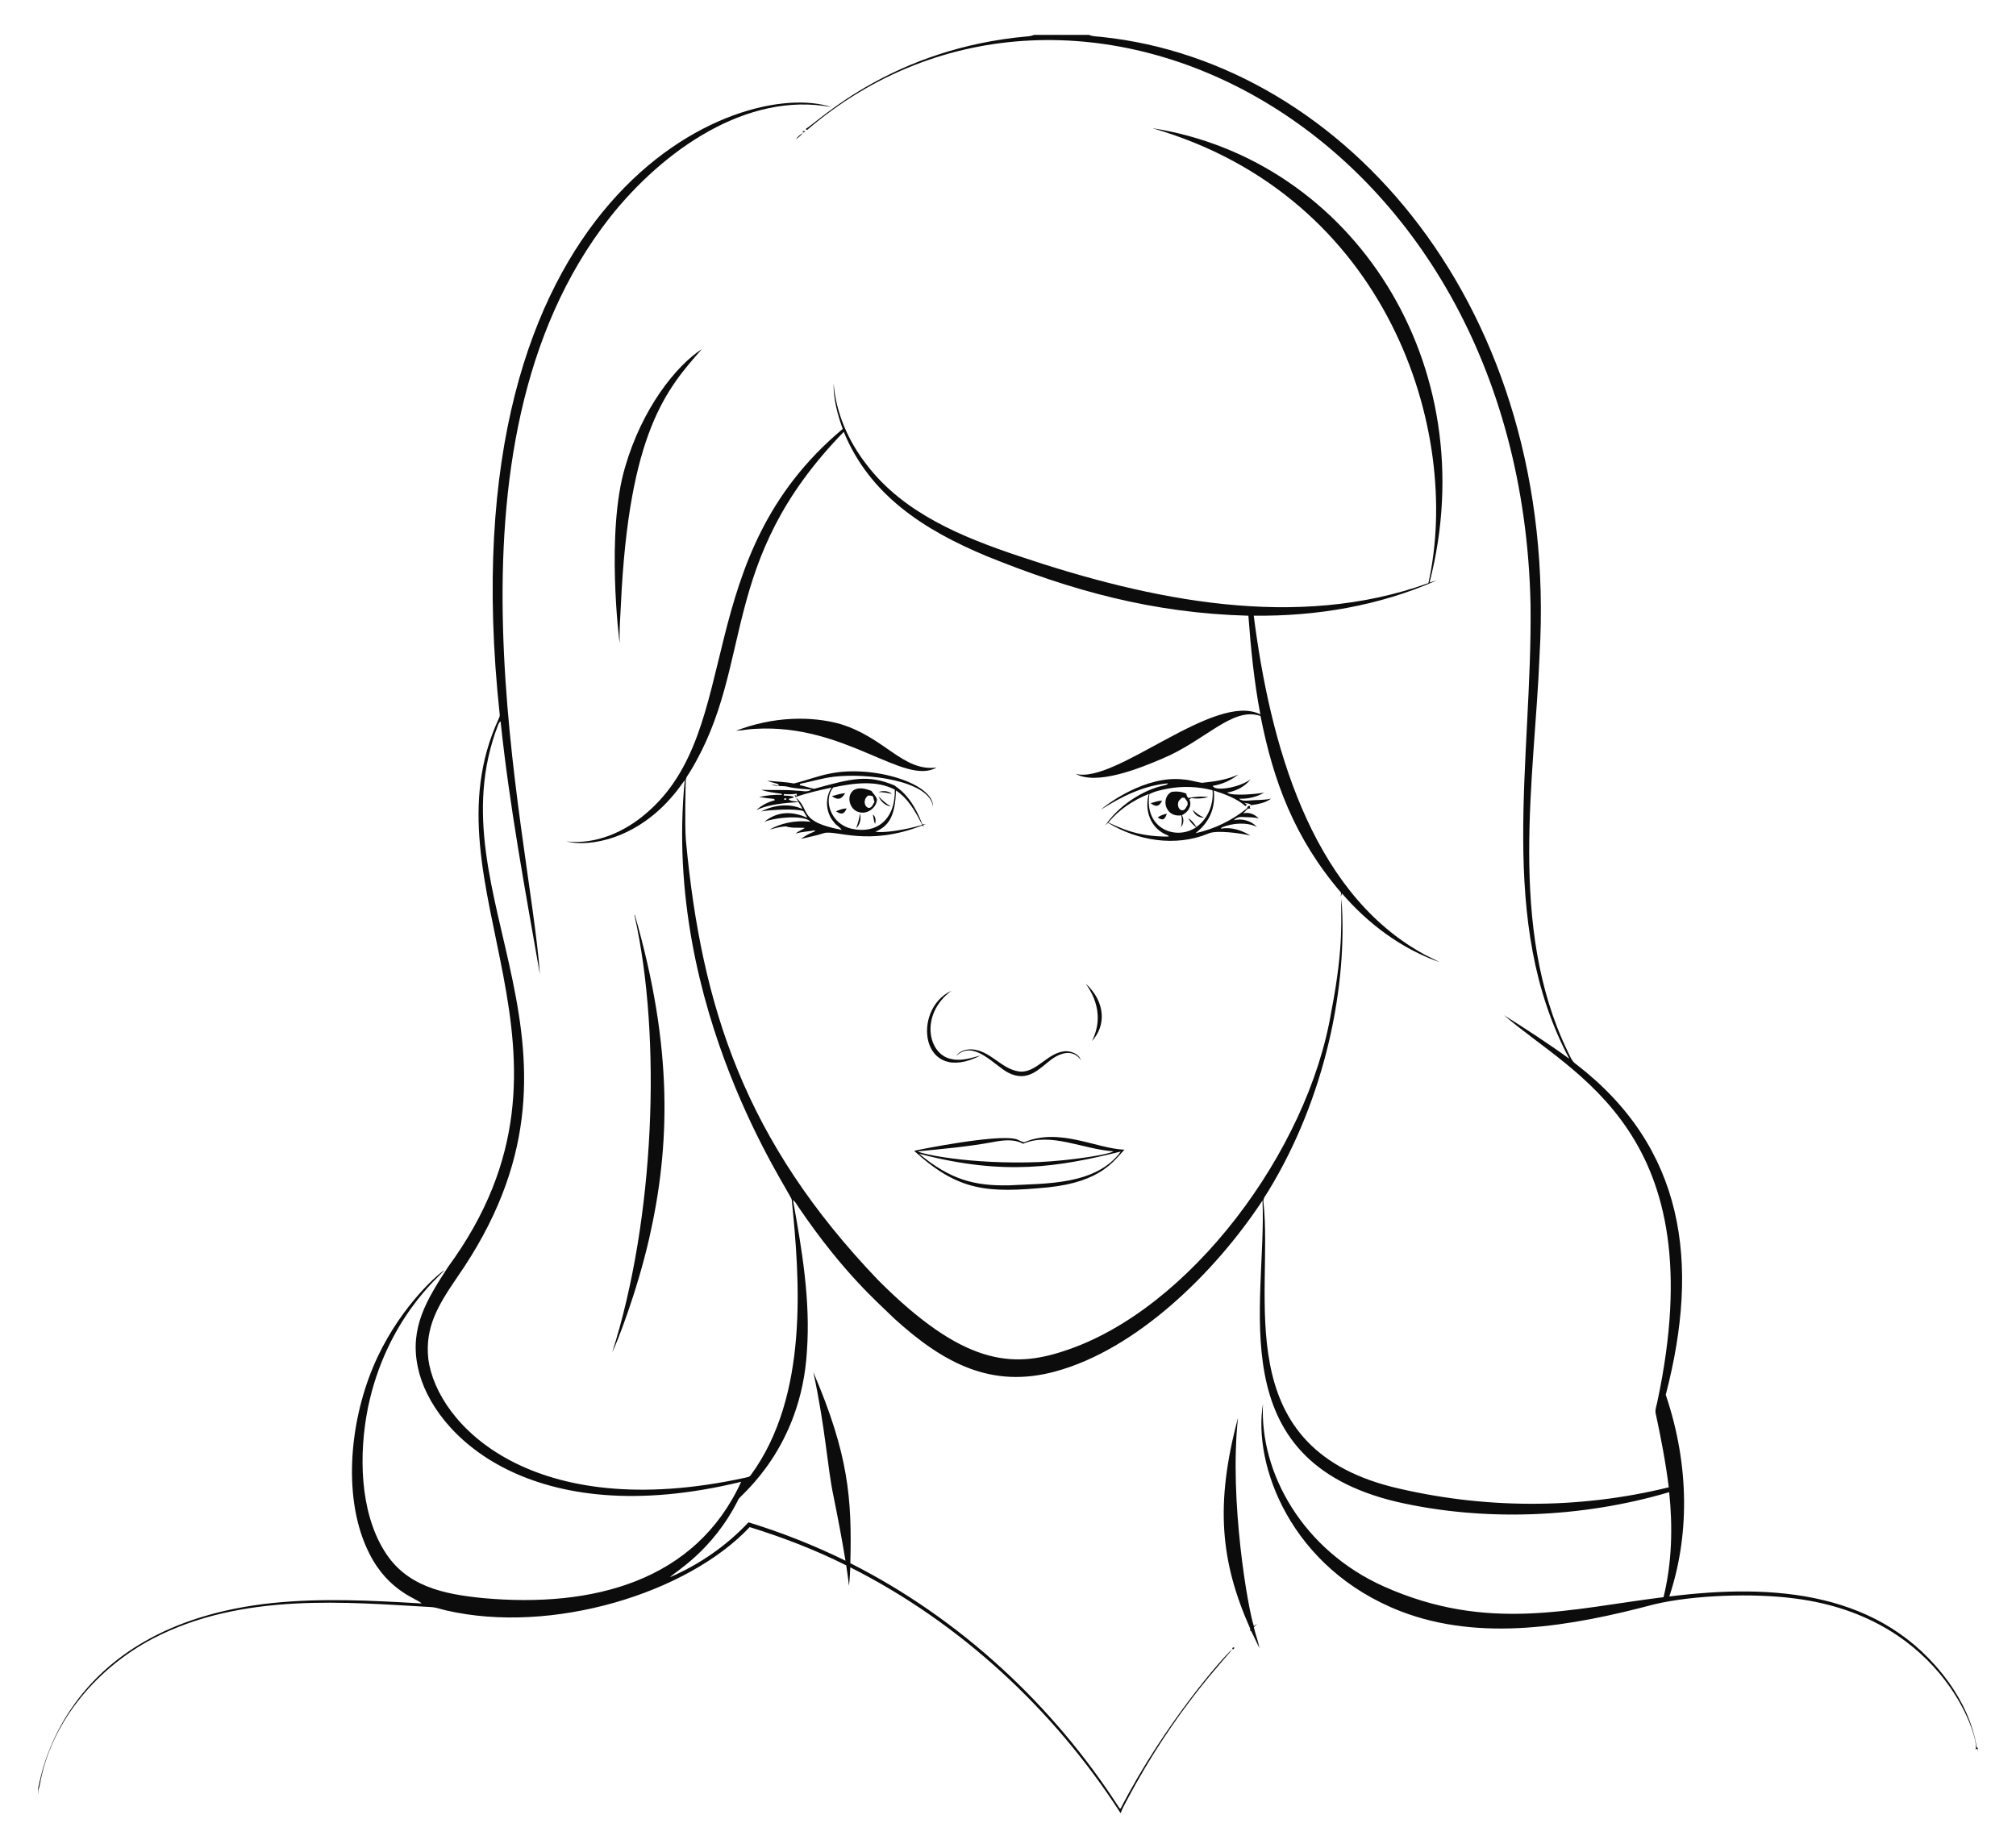 <?xml version="1.0" encoding="utf-8"?>

<!DOCTYPE svg PUBLIC "-//W3C//DTD SVG 1.1//EN" "http://www.w3.org/Graphics/SVG/1.1/DTD/svg11.dtd">
<svg version="1.1" id="Layer_1" xmlns="http://www.w3.org/2000/svg" xmlns:xlink="http://www.w3.org/1999/xlink" x="0px" y="0px"
	 viewBox="0 0 1814 1662.833" enable-background="new 0 0 1814 1662.833" xml:space="preserve">
<g>
	<path opacity="0.95" enable-background="new    " d="M930.527,31.417h49.391c3.655,1.573,7.727,1.327,11.609,1.845
		c219.023,23.109,411.971,244.634,393.764,556.691c-4.37,109.695-28.88,244.073,25.2,356.055c2.182,4.064,3.546,8.973,7.618,11.636
		c97.428,74.919,111.879,178.173,80.727,297.573c22.072,65.312,20.838,128.649,3.2,181.527
		c94.058-11.854,191.538-5.084,251.091,76.718c12.564,17.464,22.082,37.509,25.482,58.864c0.282,0.236,0.836,0.709,1.118,0.936
		c0,3.353,0.003,2.614-0.009,3.7c-0.054-0.809-0.173-2.445-0.236-3.255c-0.518,0.182-1.564,0.545-2.082,0.727
		c5.391-3.869-25.147-118.419-162.245-135.882c-37.171-5.02-91.434-3.144-126.645,5.236c-74.206,19.718-156.18,34.188-228.318,6.209
		c-98.786-38.529-133.059-131.538-123.745-186.745c-3.175,62.171,35.84,131.808,108.718,164.445
		c93.314,41.724,167.37,20.1,251.7,9.646c7.545-30.827,8.373-63.036,5.064-94.491c-78.703,23.305-166.909,26.631-244.991,8.727
		c-160.038-37.951-116.85-178.243-120.936-271.209c-43.021,65.352-113.529,134.081-186.3,153.836
		c-57.575,15.727-100.759-7.308-145.1-47.654c-14.554-14.362-45.523-40.489-86.118-100.236c-1.509-2.218-2.718-4.736-4.964-6.318
		c8.109,44.809,15.827,90.3,12.545,136c-5.099,87.054-59.191,128.984-61.482,133.055c-23.562,47.625-58.819,66.376-61.682,70.309
		c26.545-11.436,50.8-28.291,70.6-49.373c29.945,9.182,59.145,20.754,87.273,34.545c-3.173-19.336-6.855-38.591-10.727-57.809
		c-5.598-26.074-7.177-60.719-18.209-111.891c31.786,74.316,34.781,113.71,33.3,171.936
		c98.545,49.827,182.346,127.454,241.964,220.2c0.609,0.918,1.145,0.9,1.591-0.073c38.995-75.478,91.363-135.167,99.991-142.609
		c-4.734,7.285-51.201,53.337-94.745,135.9c-1.827,3.718-4.173,7.236-5.418,11.227h-0.409
		c-60.018-93-144.018-170.955-243.009-220.918c-0.354,5.545-0.455,11.136-1.245,16.655c-0.536-6.182-1.591-12.282-2.436-18.418
		c-27.864-14.018-57.091-25.227-86.864-34.445c-56.025,59.594-177.92,96.876-272.955,75.027c-4.536-1-8.936-2.745-13.6-3.045
		c-74.505-4.193-169.948-13.644-250.409,28.336c-48.959,25.68-89.554,72.292-100.882,126.855c-0.609,2.973-0.918,6.045-2.073,8.891
		c-0.155,1.646-0.3,3.327-0.364,5.018v-6.046c1.752-2.794,17.095-146.31,210.818-166.7c44.627-4.609,89.564-2.264,134.227,0.391
		c-2.621-3.891-29.705-10.25-47.027-45.018c-23.849-47.04-18.446-115.614,3.473-167.873c20.644-49.411,55.811-81.965,64.236-87.1
		c-4.768,5.812-52.459,44.42-68.909,123.745c-8.367,41.576-7.472,93.101,14.591,128.709c19.455,31.914,52.578,39.186,89.545,42.764
		c98.026,8.782,190.646-15.051,231.673-104.727c-187.647,45.796-278.267-41.6-290.918-103.036
		c-7.589-35.703,7.985-60.774,27.109-90.2c142.06-193.966-24.668-341.367,45.645-493.445c0.445-1.136,1.1-2.3,0.927-3.555
		C398.961,172.598,665.201,68.721,748.191,96.417c-76.097-14.489-151.807,39.158-199.173,98.927
		c-163.454,208.051-72.561,550.17-63.182,681.582c-13.245-75.691-27.4-151.336-35.409-227.809c-1.073,0.918-1.882,2.082-2.3,3.436
		c-60.137,156.61,107.435,290.033-37.091,497.418c-16.984,24.901-28.724,44.417-25.636,73.073
		c7.719,58.672,93.03,148.768,285.191,106.791c1.782-0.482,3.982-0.609,5.009-2.4c52.359-71.415,44.015-176.164,36.818-247.745
		c-0.173-5.529-116.499-171.191-96.264-377.582c-3.245,4.364-6.364,8.836-9.9,12.982c-32.997,39.752-75.385,47.576-96.691,42.109
		c26.455,3.1,52.555-8.455,72.209-25.545c89.067-76.2,38.102-229.779,176.5-345.636c-4.718-13.2-8.482-27.1-8.173-41.218
		c1.982,26.9,13.382,52.464,29.864,73.582c33.201,43.446,85.467,64.866,137.091,82.155c118.648,39.888,249.925,66.998,368.236,24.2
		c30.437-136.786-36.571-348.133-248.436-409.391c180.401,28.373,299.867,212.819,249.464,408.882
		c2.082-0.664,4.209-1.327,6.354-1.864c-51.555,22.836-108.345,32.4-164.545,31.7c14.464,113.659,50.469,245.913,149.736,302.782
		c5.609,3.427,11.755,5.827,17.491,9.018c-34.273-12.009-64.291-34.491-87.873-61.864c-0.264,0.773-0.8,2.318-1.073,3.091
		c0.091-1.264,0.182-2.518,0.309-3.755c-42.009-49.087-60.921-100.223-72.5-159c-25.235-8.675-49.223,22.052-88.5,38.436
		c-21.028,9.002-58.937,24.181-77.918,13.591c35.544,10.004,125.237-74.346,166.282-53.436
		c-5.609-29.318-8.573-59.073-10.764-88.827c-86.201-2.314-158.806-22.523-235.473-53.591
		c-56.666-23.614-105.306-55.088-128.618-111.864c-114.36,117.515-79.461,208.477-137.918,305.227c-1.609,3-4.518,5.645-4.3,9.309
		c0.006,1-1.039,38.637,0.145,52.791c14.102,151.03,53.305,270.95,172.955,395.982c76.448,76.718,120.728,79.405,167.582,63.764
		c112.759-36.702,219.42-180.227,240.164-305.164c12.218-62.426,8.096-86.691,9.182-101.982
		c5.862,77.393-13.998,178.936-66.209,263.991c-1.736,3.036-4.736,5.909-3.945,9.745c9,83.452-32.027,218.032,115.336,255.709
		c81.482,20.064,167.818,20.536,249.355,0.454c-2.809-22.555-7.127-44.891-11.909-67.1c-0.427-3.482,1.091-6.809,1.673-10.182
		c51.571-241.948-75.581-293.278-138.027-347.609c19.918,12.573,39.718,25.373,58.764,39.255
		c-65.79-123.633-33.175-268.106-34.882-408.636c-9.083-432.617-412.379-632.327-651.136-427.091
		c-0.373-0.336-0.727-0.673-1.082-1.009c12.459-7.639,78.319-72.827,200.155-83.427C926.973,32.535,928.782,32.071,930.527,31.417z"
		/>
	<path opacity="0.95" enable-background="new    " d="M722.573,119.462c-0.9-1.082,1.218-2.327,1.864-1.236
		C723.973,118.535,723.036,119.153,722.573,119.462z"/>
	<path opacity="0.95" enable-background="new    " d="M716.091,125.198c1.827-2.118,3.836-4.136,6.309-5.527
		C720.6,121.826,718.591,123.871,716.091,125.198z"/>
	<path opacity="0.95" enable-background="new    " d="M711.782,128.871C712.264,129.371,712.264,129.371,711.782,128.871z"/>
	<path opacity="0.95" enable-background="new    " d="M631.609,314.08c-31.358,35.659-65.765,74.155-72.927,230.155
		c-0.618,11.491-1.473,23.027-1.109,34.536c-0.342-1-12.523-99.917,4.845-158.255C577.705,367.54,608.169,329.38,631.609,314.08z"/>
	<path opacity="0.95" enable-background="new    " d="M662.255,657.635c33.516-12.913,67.482-13.44,93.845-6.064
		c40.266,12.173,56.361,42.969,86.609,39.164c-29.368,16.802-81.942-39.576-163.009-34.836
		C673.845,656.017,668.091,657.398,662.255,657.635z"/>
	<path opacity="0.95" enable-background="new    " d="M747.064,696.108c38.364-7.82,93.282,8.814,92.455,29.945
		c-2.832-23.86-59.935-30.558-89.055-27.064c-10.3,1.218-20.227,4.336-30.373,6.336c-0.127,0.318-0.373,0.955-0.491,1.273
		c4.391,0.773,8.564,2.436,12.936,3.291c34.401-9.466,47.959-13.044,72.2-3.127c2.756,2.277,15.557,9.142,25.118,35.018
		c1.164,0.009,2.364,0.036,3.555,0.073c-0.673,0.109-2.036,0.345-2.709,0.464c0.127,0.391,0.382,1.182,0.509,1.573
		c-0.364-0.255-1.091-0.754-1.455-1.009c-48.878,19.024-76.9,3.895-88.245,6.818c-6.809,2.327-13.909,3.564-20.882,5.2
		c3.509-2.327,7.091-4.627,11.073-6.091c0.882-0.245,1.5-0.791,1.864-1.618c-5.864,1.145-11.936,1.145-17.645,3.045
		c2.382-2.336,5.609-3.373,8.382-5.136c-5.727-0.609-11.682,0.482-17.191-1.445c-4.991,0.282-9.809,1.682-14.636,2.882
		c9.117-5.16,22.51-8.836,36.664-6.964c-3.865-5.911-28.95-4.701-41.382-0.018c12.857-10.439,26.382-8.982,38.582-3.673
		c-1.064-2.018-2.227-3.973-3.409-5.918c-6.417-2.592-31.177-1.082-38.027,0.273c11.309-5.791,25.236-7.618,37.073-2.2
		c-0.991-2.182-2.145-4.273-3.5-6.236c-2.294,0.464-24.607,0.597-37.936,7.3c4.573-4.373,10.518-7.382,16.645-8.918
		c-0.136-0.3-0.409-0.9-0.555-1.2c-4.536-0.482-9.073-0.982-13.573-1.745c6.736-1.436,13.7-2.273,20.591-1.864l-0.591-1.055
		c-6.082-0.827-12.264-1.545-18.091-3.527c10.7,0.373,21.427-0.255,32.109,0.782c4.318-0.109,9.145,1.8,13.018-0.955
		c-6.782-0.782-13.691-0.773-20.355-2.391c-5.109-1.473-10.564-0.182-15.627-2c2.3,0.009,4.573,0.427,6.818,0.927
		c-0.209-0.382-0.636-1.145-0.845-1.527c-3.2-1.145-6.618-1.609-9.718-3.018c7.964,0.818,16.027,0.945,23.909,2.473
		C725.309,702.48,735.891,698.189,747.064,696.108 M749.836,708.617c-9.454,11.112-2.366,32.951,16.336,37.155
		c21.76,4.965,39.416-7.269,39-35.109C788.903,702.031,768.525,704.585,749.836,708.617 M715.655,717.226
		c-0.155-0.482-0.464-1.455-0.618-1.936l1.718,1.136c0.046-0.546,0.155-1.636,0.209-2.182c-3.827,0.655-7.718,0.627-11.573,0.336
		c-0.064,0.345-0.191,1.036-0.255,1.373c2.227,0.091,4.482,0.1,6.7,0.518c0.418,0.227,3.245,0.336,2.173,1.309
		c-1.536,0.409-3.073,0.827-4.6,1.245c2.1,2.545,6.191,1.645,9.091,2.682c-0.845-1.364-1.655-2.745-2.436-4.127
		c13.75,12.013,1.781,21.608,41.255,29.264c-1.755-2.764-5.027-4.1-6.855-6.836c-7.455-8.518-8.491-21.745-2.236-31.218
		C737.245,711.053,726.255,713.744,715.655,717.226 M806.118,711.344c-0.414,24.728-7.697,32.677-18.5,37.127
		c7.135,1.314,26.487-1.393,42.182-6.127C823.918,730.735,817.336,718.635,806.118,711.344 M705.455,719.398
		c1.136,0.727,1.873,0.527,2.209-0.618C706.509,718.044,705.773,718.244,705.455,719.398z"/>
	<path opacity="0.95" enable-background="new    " d="M1081.509,704.489c11.191-1.155,22.582-2.7,32.855-7.564
		c-6.609,5.245-14.691,8.954-23.055,10.245c1.324,5.338,23.737,1.799,33.873-5.809c-4.991,6.636-13,10.545-21.073,11.909
		c4.541,3.522,27.584,1.181,33.436,0c-6.809,3.991-14.764,5.882-22.646,5.473c2.318,2.091,5.536,1.982,8.455,1.718
		c6.791-0.691,13.682-0.227,20.382-1.745c-5.191,3.9-11.764,4.936-18,5.9c-1.327-1.973-4.291-1.455-6.327-2.218
		c0.664,0.436,1.982,1.3,2.636,1.727c-0.5,0.418-0.991,0.836-1.473,1.264c-8-7.045-18.455-10.636-28.427-14
		c2.881,25.149-14.224,36.172-16.382,38.436c16.918-3.745,32.909-11.545,46.373-22.445c0.155-1.618,1.091-2.327,2.8-2.118
		l-0.345,1.327c0.145,0.309,0.445,0.918,0.591,1.227c-2.982-1.2-4.673,2.8-6.727,4.255c5.082-1.609,10.755,0.727,14.164,4.609
		c-4.464-1.555-9.218-1.027-13.837-1.427c-3.073-0.264-6.445,0.336-8.454,2.891c7.282-1.873,15.545,0.455,20.636,6.018
		c-8.997-4.42-21.759-3.599-31.627,0.455c-0.209,0.3-0.636,0.882-0.845,1.182c9.209-1.836,18.791,1.318,26.582,6.164
		c-7.564-1.946-31.005-5.382-38.155-1.673c-29.3,11.973-63.455,6.336-89.982-9.873c-0.918,0.927-1.809,1.891-2.736,2.8
		c12.235-18.206,34.138-32.313,52.846-36.318c1.4-0.373,3.145-0.482,3.936-1.945c-21.945,1.927-42.091,11.991-60.391,23.682
		c4.469-4.185,40.096-31.419,74.609-27.136C1070.745,701.844,1076.045,703.726,1081.509,704.489 M1051.509,709.589
		c-5.891,1.146-11.954,2.255-17.3,5.082c-4.804,31.139,23.875,42.037,42.036,29.855c-2.8-2.273-5.4-4.882-6.945-8.182
		c3.073,1.927,5.364,4.809,7.209,7.9c10.391-7.245,15.7-20.609,14.518-33.055C1078.155,707.826,1064.6,707.289,1051.509,709.589
		 M997.273,740.217c7.838,3.201,24.35,13.049,54.445,12.627l-0.773-1.009c-15.926-5.898-21.449-22.95-17.218-37.336
		C1019.809,720.035,1006.827,728.599,997.273,740.217z"/>
	<path opacity="0.95" enable-background="new    " d="M767.827,711.289c4.882-3.318,11.282-1.464,16.345,0.491
		c1.564,2.582,4.173,4.664,4.964,7.655c-0.427,7.764-9.164,13.918-16.591,11.309C764.6,728.653,761.164,716.617,767.827,711.289
		 M780.764,726.817c3.564,1.3,4.645-3.091,6.182-5.309c-0.864-1.491-0.927-3.236-1.527-4.791c-1.118-0.9-2.736-0.545-4.036-0.864
		C777.445,718.062,776.609,724.398,780.764,726.817z"/>
	<path opacity="0.95" enable-background="new    " d="M790.4,712.735c3.982-1.255,8.927-1.191,12.164,1.745
		C798.573,713.489,794.5,712.962,790.4,712.735z"/>
	<path opacity="0.95" enable-background="new    " d="M1050.682,728.735c-3.6-5.091-2.309-13.455,3.664-16.127
		c4.364-0.645,9.127-0.209,13.191,1.664c-0.182,1.491,0.9,2.618,1.482,3.882c5.991-1.191,12.155-1.7,18.236-0.827
		c-5.018,1.309-10.291,1.682-15.427,0.882c-0.6,0.464-1.191,0.945-1.755,1.445c1.934,2.119,1.876,9.726-6.555,13.955
		c1.946,3.418,1.709,7.755-0.882,10.782c0.891-3.491,1.209-7.164,0.255-10.673C1058.282,734.526,1053.127,732.926,1050.682,728.735
		 M1063.509,717.871c-1.318,1.3-3.009,2.5-3.382,4.436c-0.618,2.6,0.345,6.318,3.346,6.918c3.018,0.255,3.864-3.064,5.191-5.082
		c-0.018-0.582-0.064-1.745-0.091-2.327c-0.845-1.345-1.755-2.636-2.736-3.864C1065.255,717.935,1064.091,717.898,1063.509,717.871z
		"/>
	<path opacity="0.95" enable-background="new    " d="M748.582,716.489c3.955-1.073,7.864-2.409,11.991-2.709
		C758.21,717.112,755.61,721.609,748.582,716.489z"/>
	<path opacity="0.95" enable-background="new    " d="M790.527,716.78c3.364,3.355,6.891,6.555,11,9
		C796.536,725.126,792.518,721.235,790.527,716.78z"/>
	<path opacity="0.95" enable-background="new    " d="M1035.373,722.817c3.382-1.018,6.764-2.164,10.327-2.327
		C1044.186,723.022,1042.162,728.142,1035.373,722.817z"/>
	<path opacity="0.95" enable-background="new    " d="M752.236,730.144c3.045-1.382,6.218-2.527,9.6-2.627
		C759.331,733.391,756.6,732.932,752.236,730.144z"/>
	<path opacity="0.95" enable-background="new    " d="M1073.227,728.744c2.964,2.936,6.264,5.555,10.245,7.009
		C1078.809,736.28,1074.6,733.098,1073.227,728.744z"/>
	<path opacity="0.95" enable-background="new    " d="M1126.273,728.926C1126.791,729.353,1126.791,729.353,1126.273,728.926z"/>
	<path opacity="0.95" enable-background="new    " d="M773.882,732.053c1.055,4.664,0.145,9.936-3.464,13.3
		C771.945,741.017,773.236,736.608,773.882,732.053z"/>
	<path opacity="0.95" enable-background="new    " d="M1041.682,735.662c2.445-1.809,5.327-2.809,8.3-3.373
		C1048.248,736.693,1046.957,739.232,1041.682,735.662z"/>
	<path opacity="0.95" enable-background="new    " d="M785.364,733.017c2.755,1.882,2.727,5.518,2.1,8.455
		C786.036,738.871,786.164,735.808,785.364,733.017z"/>
	<path opacity="0.95" enable-background="new    " d="M570.855,823.526l0.345-0.2c34.574,119.851,31.818,208.22,13,290.909
		c-11.424,49.969-29.771,95.924-33.309,102.755C588.894,1097.971,595.783,933.892,570.855,823.526z"/>
	<path opacity="0.95" enable-background="new    " d="M977.009,885.208c18.234,17.12,18.053,38.079,5.491,51.727
		C996.409,909.659,978.507,888.086,977.009,885.208z"/>
	<path opacity="0.95" enable-background="new    " d="M856.1,891.617c-28.743,21.304-21.168,57.457-0.082,61.427
		c8.945,2.136,17.9-0.964,26.491-3.236C827.996,977.714,820.117,908.072,856.1,891.617z"/>
	<path opacity="0.95" enable-background="new    " d="M860.473,950.262c3.364-5.264,10.709-6.609,16.491-5.609
		c14.936,2.327,24.273,16.882,39.1,19.455c16.304,2.921,26.585-18.091,43.7-18.091c5.073,0.355,11.236,2.655,12.709,8.073
		c-4.34-7.086-13.909-9.997-26.882-0.318c-10.446,7.919-20.689,20.445-38.027,11.745
		C895.179,959.498,876.213,934.949,860.473,950.262z"/>
	<path opacity="0.95" enable-background="new    " d="M921.555,1027.953c31.913-13.419,64.291,5.6,90.182,6.709
		c-9.612,9.989-20.712,28.768-68.364,33.845c-54.796,5.288-80.912,3.708-120.827-32.836c4.863-1.234,73.16-14.86,90.891-10.736
		C916.309,1025.462,918.7,1027.517,921.555,1027.953 M893.382,1027.798c-22.327,4.155-44.973,6.136-67.555,8.345
		c3.013,2.368,47.001,11.904,108.591,9.664c30.701-1.417,64.554-7.115,67.482-9.709c-27.484-1.801-56.298-17.498-81.336-6.809
		C912.164,1024.726,902.345,1026.117,893.382,1027.798 M826.936,1038.262c28.305,23.382,49.726,29.094,80.982,28.454
		c32.287-1.814,78.252,0.187,100.564-30.409C952.795,1050.062,904.23,1058.593,826.936,1038.262z"/>
	<path opacity="0.95" enable-background="new    " d="M1113.973,1275.935c-8.208,74.391,9.309,173.929,14.336,187.664
		c0.818-0.891,1.727-1.691,2.718-2.382c-0.882,1.146-1.836,2.255-2.8,3.354c1.482,6.282,3.873,12.346,5.036,18.691
		c-7.945-16.451-7.265-15.956-8.691-15.827c0.418-0.7,0.5-1.382,0.245-2.055C1098.41,1405.957,1093.006,1354.052,1113.973,1275.935z
		"/>
	<path opacity="0.95" enable-background="new    " d="M1108.882,1484.198c-0.173-1.282,0.382-1.827,1.655-1.646
		C1110.664,1483.789,1110.109,1484.335,1108.882,1484.198z"/>
</g>
</svg>
